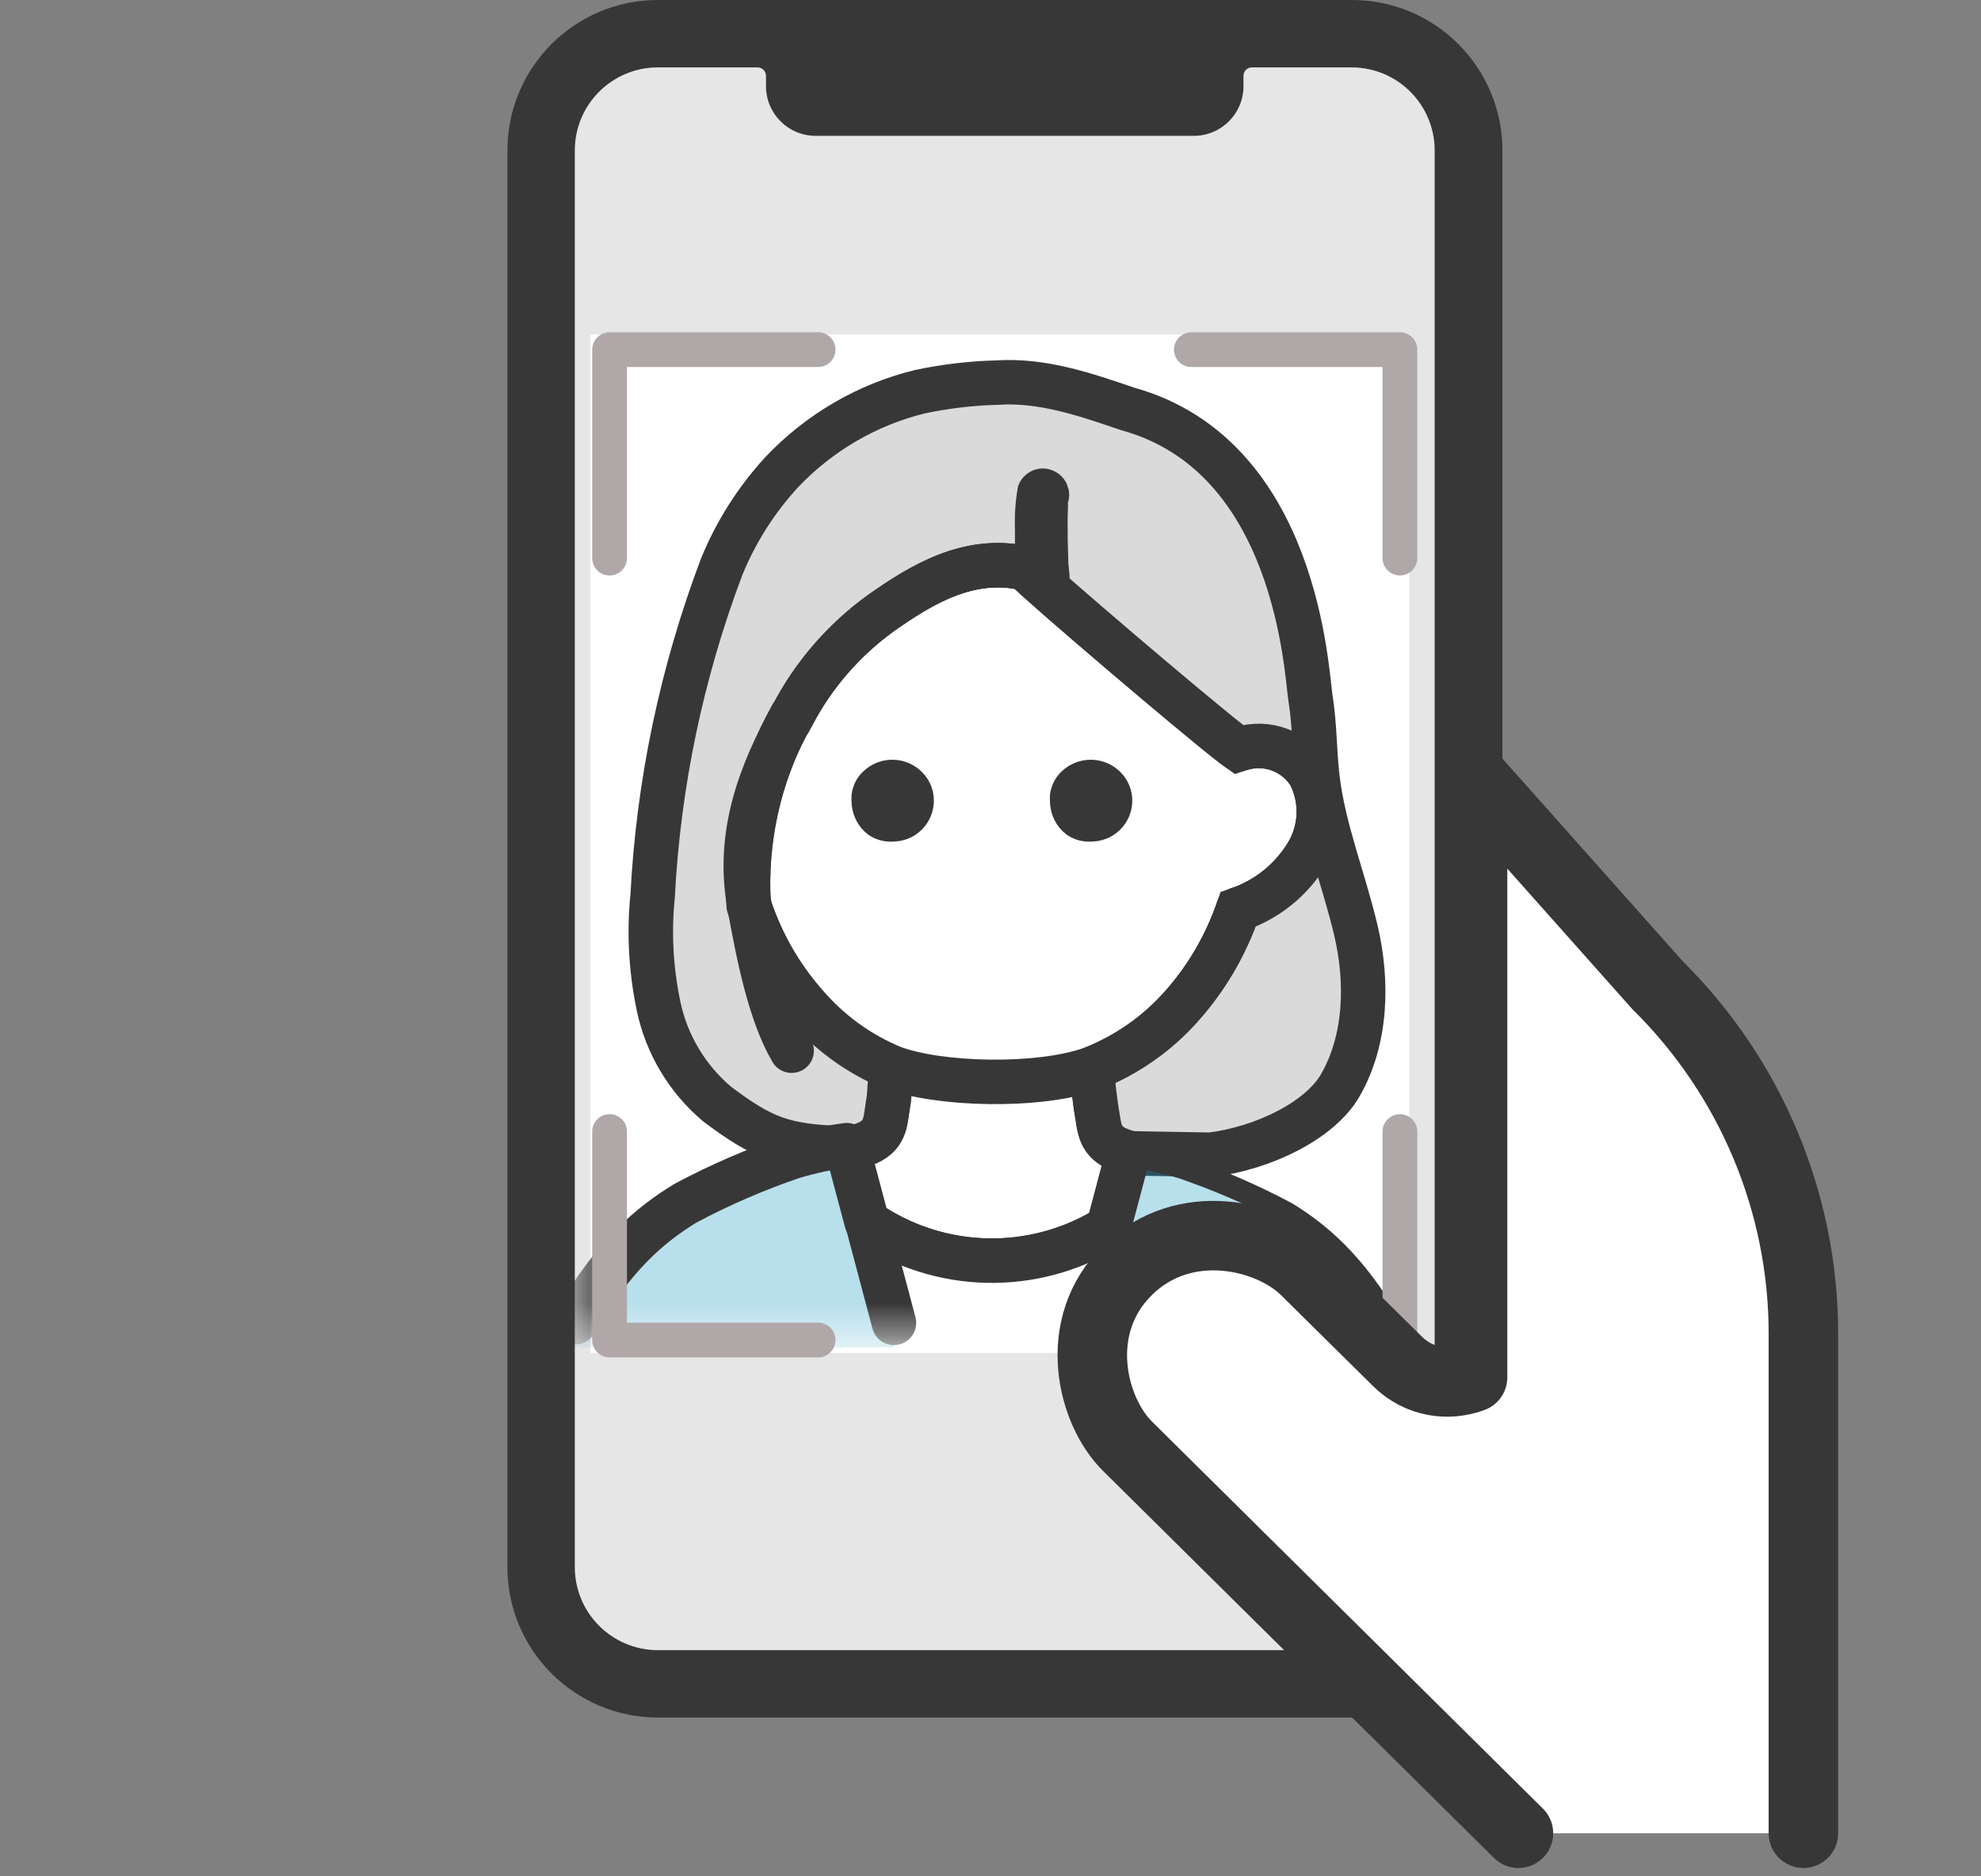 <svg width="57" height="54" viewBox="0 0 57 54" fill="none" xmlns="http://www.w3.org/2000/svg">
<rect x="0" y="0" width="57" height="54" fill="#808080" stroke="none"/>
<g clip-path="url(#clip0_721_1920)">
<path fill-rule="evenodd" clip-rule="evenodd" d="M38.89 0H18.93C16.54 0 14.6 1.94 14.6 4.33V45.1C14.6 47.49 16.54 49.43 18.93 49.43H38.9C41.29 49.43 43.23 47.49 43.23 45.1V4.33C43.23 1.94 41.29 0 38.9 0H38.89Z" fill="#373737"/>
<path fill-rule="evenodd" clip-rule="evenodd" d="M23.47 3.91H34.35C35.14 3.91 35.78 3.27 35.78 2.48V2.18C35.78 2.05 35.89 1.94 36.02 1.94H38.89C40.21 1.94 41.28 3.01 41.28 4.33V45.1C41.28 46.42 40.21 47.49 38.89 47.49H18.93C17.61 47.49 16.54 46.42 16.54 45.1V4.33C16.54 3.01 17.61 1.94 18.93 1.94H21.8C21.93 1.94 22.04 2.05 22.04 2.18V2.48C22.04 3.27 22.68 3.91 23.47 3.91Z" fill="white"/>
<path fill-rule="evenodd" clip-rule="evenodd" d="M34.355 3.91H23.475C22.685 3.91 22.045 3.27 22.045 2.48V2.18C22.045 2.05 21.935 1.94 21.805 1.94H18.935C17.615 1.94 16.545 3.01 16.545 4.33V45.1C16.545 46.42 17.615 47.49 18.935 47.49H38.895C40.215 47.49 41.285 46.42 41.285 45.1V4.33C41.285 3.01 40.215 1.94 38.895 1.94H36.025C35.895 1.94 35.785 2.05 35.785 2.18V2.48C35.785 3.27 35.145 3.91 34.355 3.91ZM40.55 9.625H16.988V38.938H40.55V9.625Z" fill="black" fill-opacity="0.1"/>
<mask id="mask0_721_1920" style="mask-type:alpha" maskUnits="userSpaceOnUse" x="16" y="9" width="26" height="30">
<rect x="16.54" y="9.125" width="25" height="29.44" fill="#D9D9D9"/>
</mask>
<g mask="url(#mask0_721_1920)">
<path d="M24.243 33.047C22.554 32.99 21.952 32.766 20.634 31.774C19.776 31.05 19.181 30.058 18.951 28.964C18.733 27.921 18.669 26.852 18.778 25.796C18.944 22.551 19.616 19.358 20.762 16.318C21.171 15.313 21.76 14.385 22.496 13.585C23.571 12.452 24.947 11.646 26.464 11.274C27.187 11.121 27.93 11.031 28.666 11.012C29.978 10.922 31.207 11.345 32.442 11.767C37.338 13.118 37.587 19.358 37.709 20.107C37.831 20.862 37.818 21.63 37.907 22.391C38.087 23.889 38.669 25.31 39.015 26.782C39.36 28.254 39.322 29.924 38.56 31.242C37.978 32.247 36.352 33.047 34.829 33.233L24.237 33.047H24.243Z" fill="#DADADA" stroke="#373737" stroke-width="1.28" stroke-miterlimit="10"/>
<path d="M23.081 20.74L23.021 20.855L22.998 20.863C22.147 22.436 21.753 24.219 21.859 26.004C22.186 26.992 22.704 27.907 23.39 28.689L23.39 28.689L23.393 28.693C24.045 29.461 24.861 30.058 25.787 30.441L25.984 30.523V30.737V30.788V30.819L25.978 30.85C25.934 31.074 25.925 31.2 25.918 31.333C25.918 31.34 25.917 31.346 25.917 31.353C25.909 31.49 25.901 31.642 25.858 31.885C25.85 31.936 25.842 31.987 25.835 32.041L25.834 32.048C25.826 32.104 25.818 32.164 25.807 32.223C25.787 32.342 25.757 32.474 25.7 32.603C25.575 32.886 25.344 33.1 24.952 33.24L24.938 33.245L24.931 33.247C24.929 33.248 24.921 33.25 24.903 33.257C24.877 33.266 24.843 33.279 24.801 33.295C24.792 33.299 24.782 33.303 24.772 33.306C24.837 33.553 24.928 33.893 25.03 34.277C25.088 34.494 25.15 34.724 25.213 34.961C27.141 36.236 29.629 36.296 31.615 35.119L32.076 33.379C31.729 33.238 31.522 33.031 31.406 32.767C31.349 32.638 31.319 32.507 31.298 32.389C31.288 32.333 31.279 32.275 31.271 32.222L31.27 32.216C31.261 32.161 31.253 32.109 31.244 32.057C31.222 31.944 31.187 31.68 31.159 31.437C31.131 31.196 31.104 30.929 31.104 30.826V30.795L31.11 30.767C31.11 30.767 31.11 30.767 31.11 30.766C31.11 30.762 31.11 30.759 31.11 30.756V30.539L31.313 30.459C32.252 30.087 33.093 29.501 33.763 28.74L33.764 28.739C34.452 27.965 34.981 27.054 35.32 26.07L35.371 25.922L35.519 25.871C36.274 25.613 36.918 25.098 37.333 24.414C37.695 23.815 37.725 23.075 37.411 22.446C37.07 21.907 36.408 21.661 35.798 21.851L35.743 21.869L35.587 21.921L35.453 21.825L35.384 21.774C35.381 21.772 35.378 21.769 35.374 21.767C35.331 21.736 35.264 21.688 35.185 21.623C34.629 21.19 33.263 20.047 31.988 18.96C31.347 18.413 30.727 17.879 30.239 17.453C29.834 17.098 29.508 16.808 29.345 16.649C27.891 16.357 26.641 17.127 25.542 17.897C24.508 18.642 23.665 19.615 23.081 20.74Z" fill="white" stroke="#373737" stroke-width="0.64"/>
<path d="M24.82 22.905V23.038C24.82 23.329 24.952 23.6 25.176 23.767C25.34 23.875 25.536 23.921 25.743 23.897L25.743 23.897L25.757 23.896C26.226 23.863 26.581 23.454 26.548 22.983L26.548 22.98C26.535 22.758 26.425 22.544 26.245 22.393C25.921 22.12 25.451 22.116 25.122 22.379L25.122 22.379L25.118 22.382C24.95 22.511 24.846 22.698 24.82 22.905Z" fill="#373737" stroke="#373737" stroke-width="0.64"/>
<path d="M30.529 22.905V23.038C30.529 23.329 30.661 23.6 30.885 23.767C31.049 23.875 31.245 23.921 31.452 23.897L31.452 23.897L31.466 23.896C31.935 23.863 32.29 23.454 32.257 22.983L32.257 22.98C32.243 22.758 32.134 22.544 31.954 22.393C31.63 22.12 31.16 22.116 30.831 22.379L30.831 22.379L30.826 22.382C30.659 22.511 30.555 22.698 30.529 22.905Z" fill="#373737" stroke="#373737" stroke-width="0.64"/>
<path d="M16.551 38.052C17.658 36.113 18.739 35.23 19.712 34.634C20.704 34.103 21.741 33.655 22.81 33.29C23.322 33.137 23.84 33.028 24.365 32.958L25.722 38.071V38.775H16.519L16.551 38.058V38.052Z" fill="#1394BE" fill-opacity="0.3"/>
<path d="M30.407 15.984L30.411 15.984C30.4 15.679 30.4 15.376 30.4 15.08V15.08C30.398 14.989 30.398 14.898 30.401 14.807H30.261L30.42 14.377C30.426 14.359 30.432 14.341 30.436 14.323L30.439 14.307C30.446 14.264 30.447 14.222 30.441 14.182L30.393 14.037C30.338 13.937 30.252 13.864 30.152 13.831L30.152 13.831L30.14 13.826C30.04 13.789 29.922 13.794 29.82 13.845C29.717 13.897 29.641 13.98 29.603 14.078C29.535 14.454 29.511 14.838 29.523 15.226L29.523 15.226L29.523 15.24C29.517 15.727 29.541 16.209 29.591 16.692C29.614 16.801 29.681 16.899 29.78 16.968C29.976 17.097 30.247 17.044 30.38 16.849C30.444 16.743 30.467 16.625 30.449 16.517L30.448 16.509L30.447 16.501C30.427 16.328 30.413 16.159 30.407 15.984Z" fill="#373737" stroke="#373737" stroke-width="0.64"/>
<path d="M31.464 38.462H40.026V38.137C38.965 36.305 37.935 35.474 37.025 34.912C36.053 34.392 35.037 33.953 33.99 33.596C33.59 33.479 33.179 33.384 32.767 33.316L31.49 38.128L31.464 38.462Z" fill="#1394BE" fill-opacity="0.3" stroke="#373737" stroke-width="0.64"/>
<path d="M22.797 20.593C23.405 19.422 24.282 18.411 25.357 17.636C26.471 16.855 27.859 15.979 29.504 16.356C29.933 16.811 34.291 20.523 35.386 21.374C35.462 21.438 35.526 21.483 35.571 21.515L35.642 21.566L35.699 21.547C36.455 21.31 37.274 21.617 37.69 22.289C38.061 23.019 38.029 23.883 37.606 24.58C37.152 25.329 36.448 25.892 35.623 26.174C35.27 27.198 34.72 28.145 34.003 28.951C33.299 29.751 32.416 30.366 31.43 30.756C31.43 30.794 31.424 30.826 31.424 30.826C31.424 30.986 31.52 31.806 31.558 31.998C31.642 32.459 31.616 32.874 32.256 33.105C32.275 33.111 32.365 33.143 32.461 33.175L31.891 35.326C29.747 36.657 27.015 36.593 24.934 35.159C24.698 34.27 24.474 33.438 24.39 33.111C24.602 33.028 24.819 32.945 24.845 32.938C25.491 32.708 25.466 32.298 25.543 31.831C25.626 31.358 25.568 31.274 25.664 30.788V30.737C24.691 30.334 23.834 29.706 23.149 28.9C22.426 28.075 21.882 27.108 21.543 26.065C21.421 24.164 21.85 22.263 22.778 20.599L22.797 20.593Z" stroke="#373737" stroke-width="1.28" stroke-linejoin="round"/>
<path d="M16.551 38.052C17.658 36.113 18.739 35.23 19.712 34.634C20.704 34.103 21.741 33.655 22.81 33.29C23.322 33.137 23.84 33.028 24.365 32.958L25.722 38.071" stroke="#373737" stroke-width="1.28" stroke-linecap="round" stroke-linejoin="round"/>
<path d="M35.629 26.167C35.277 27.191 34.727 28.139 34.01 28.945C33.306 29.745 32.422 30.359 31.437 30.75C29.875 31.313 26.983 31.223 25.677 30.724C24.704 30.321 23.846 29.694 23.162 28.887C22.439 28.062 21.895 27.095 21.555 26.052" stroke="#373737" stroke-width="1.28" stroke-linecap="round" stroke-linejoin="round"/>
<path d="M22.778 30.238C22.144 29.156 21.812 27.434 21.562 26.052C21.191 24.03 21.869 22.25 22.797 20.587C23.405 19.422 24.282 18.411 25.357 17.636C26.471 16.855 27.86 15.979 29.504 16.356" stroke="#373737" stroke-width="1.28" stroke-linecap="round" stroke-linejoin="round"/>
</g>
<path d="M17.54 16.062V10.062H23.54" stroke="#B0A8A8" stroke-linecap="round" stroke-linejoin="round"/>
<path d="M40.28 16.062V10.062H34.28" stroke="#B0A8A8" stroke-linecap="round" stroke-linejoin="round"/>
<path d="M17.54 32.565V38.565H23.54" stroke="#B0A8A8" stroke-linecap="round" stroke-linejoin="round"/>
<path d="M40.28 32.565V38.565H34.28" stroke="#B0A8A8" stroke-linecap="round" stroke-linejoin="round"/>
<path d="M51.89 38.38V52.76H43.71L32.46 41.62C31.44 40.61 30.82 38.18 32.46 36.56C34.1 34.94 36.55 35.55 37.58 36.56L40.23 39.18C40.85 39.8 41.69 39.9 42.39 39.64V22.37L47.71 28.35C50.4 31.01 51.91 34.62 51.91 38.38H51.89Z" fill="white"/>
<path d="M51.89 52.76V38.38C51.89 34.62 50.38 31.01 47.69 28.35L42.37 22.37V39.64C41.67 39.9 40.83 39.79 40.21 39.18L37.56 36.56C36.54 35.55 34.08 34.94 32.44 36.56C30.8 38.18 31.42 40.61 32.44 41.62L43.69 52.76" stroke="#373737" stroke-width="2" stroke-linecap="round" stroke-linejoin="round"/>
</g>
<defs>
<clipPath id="clip0_721_1920">
<rect width="47.89" height="53.76" fill="white" transform="translate(5)"/>
</clipPath>
</defs>
</svg>
